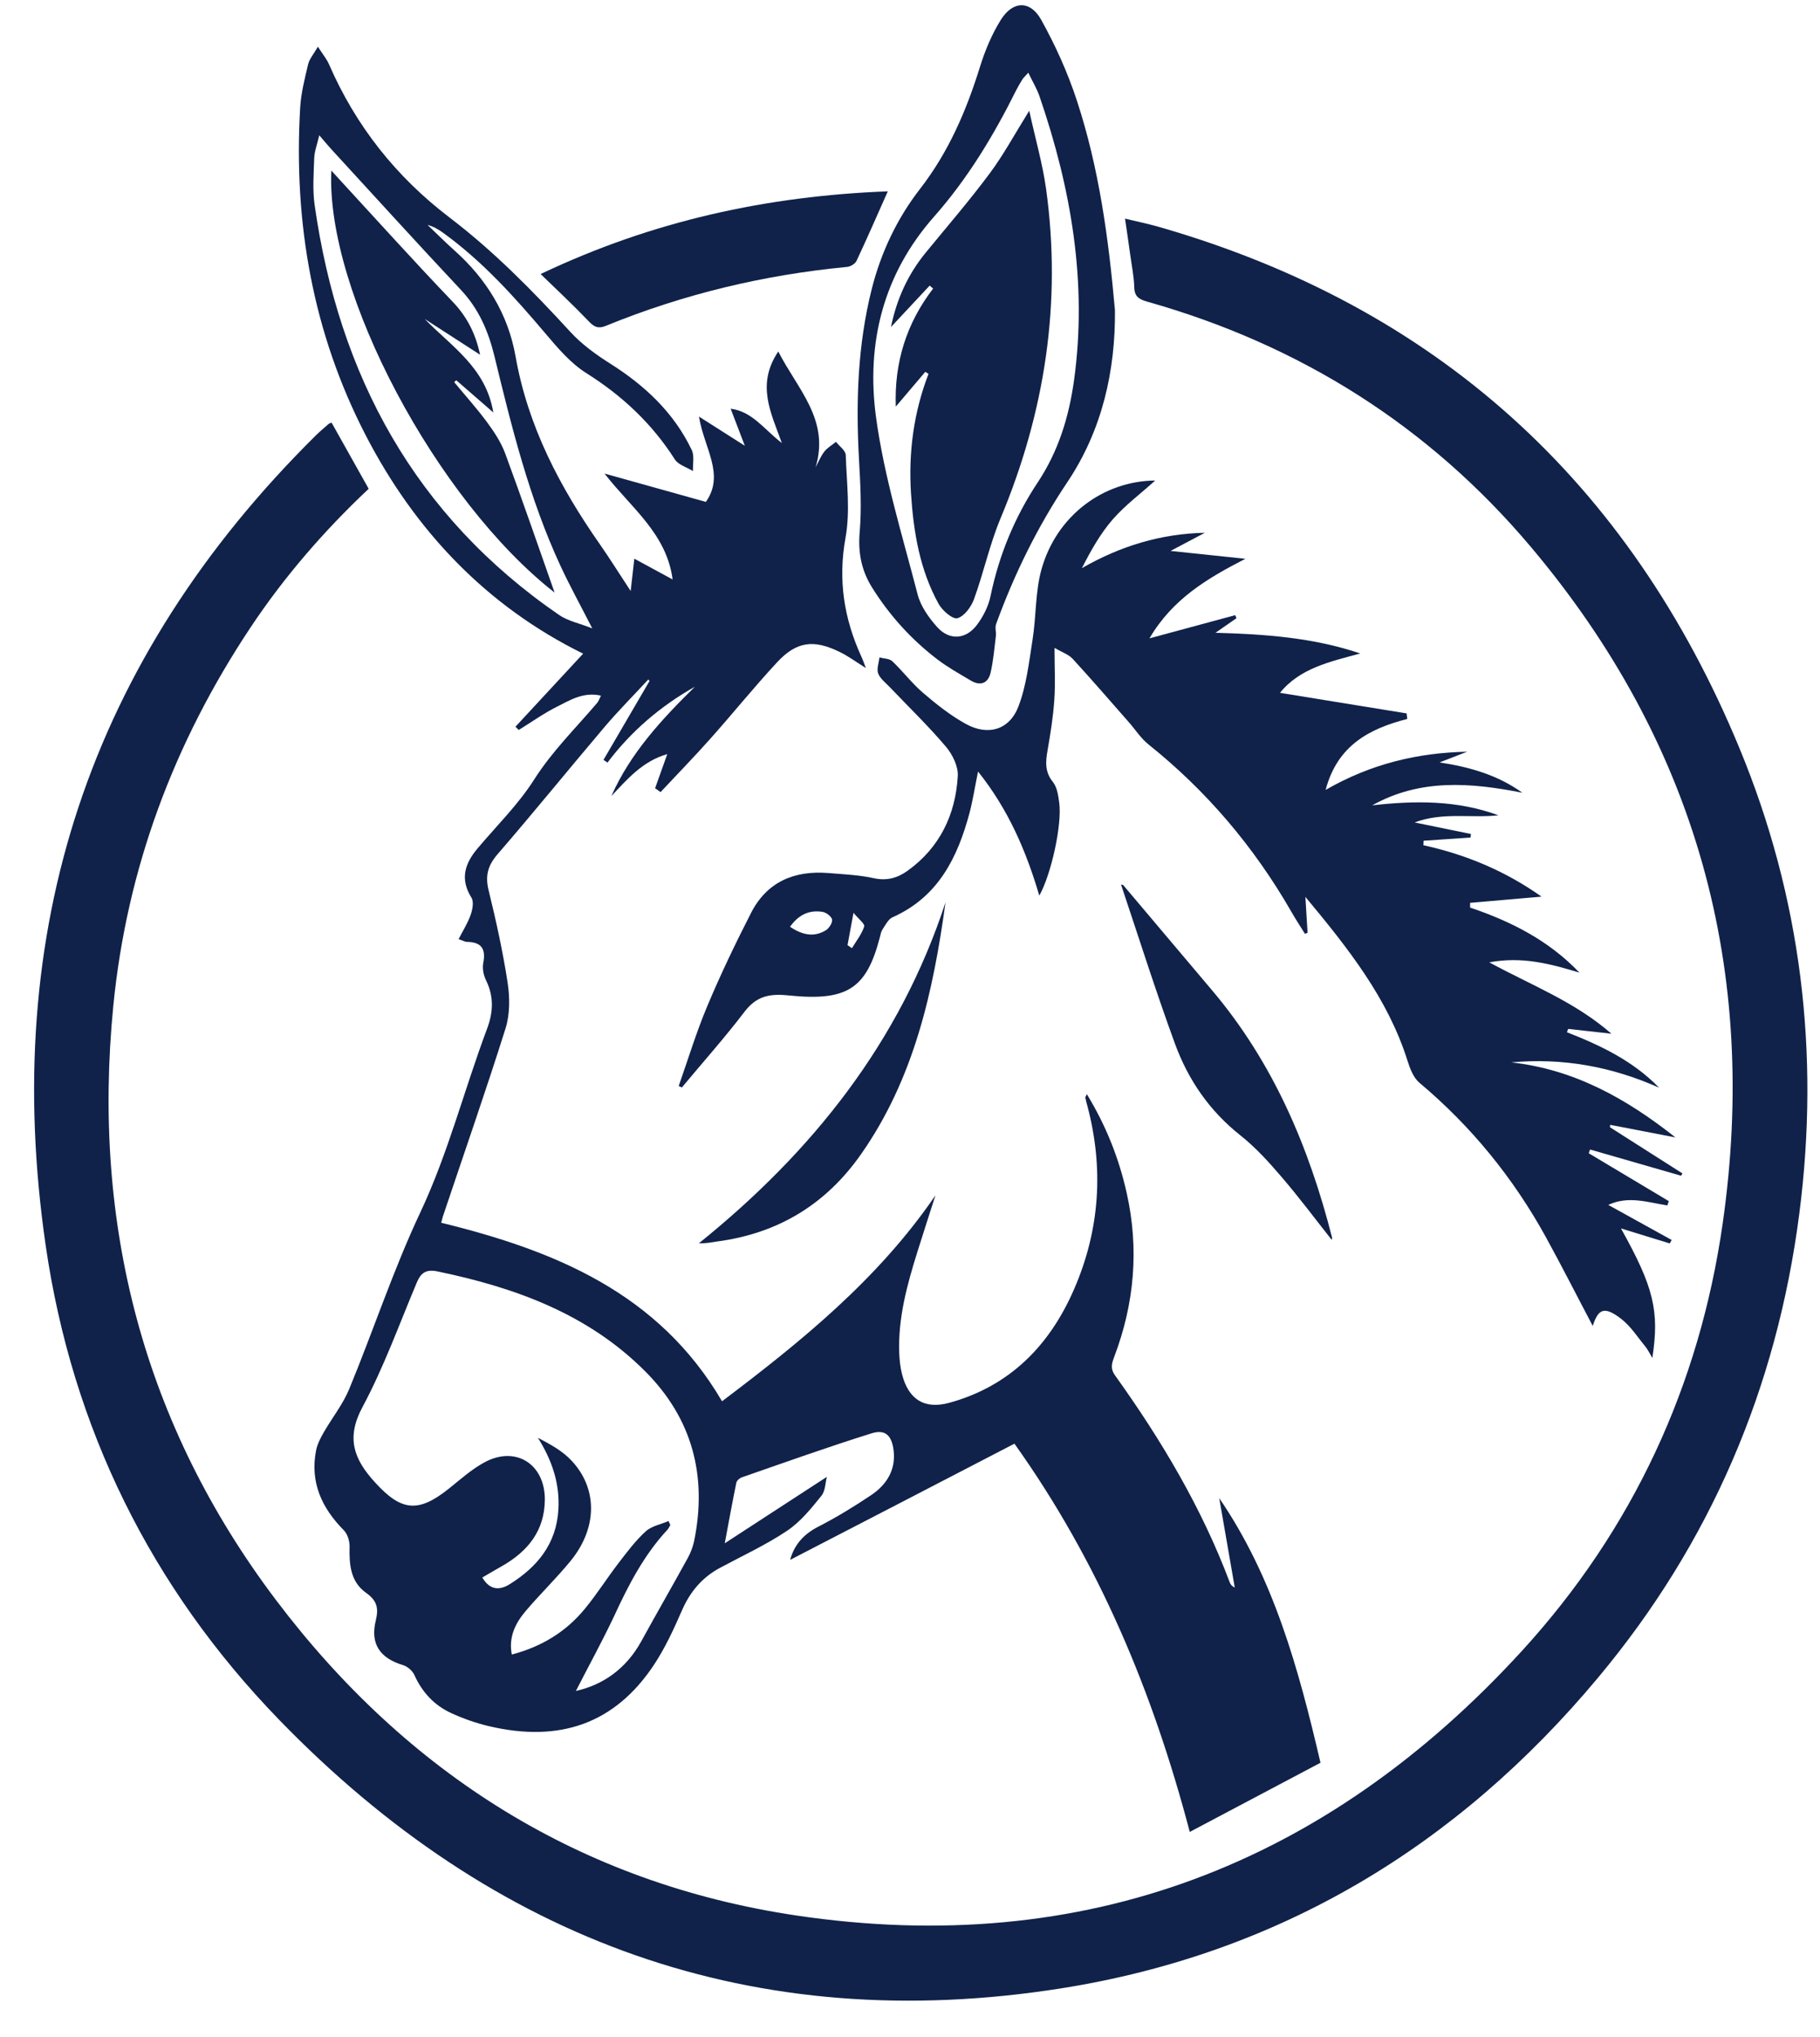 <?xml version="1.0" encoding="UTF-8" standalone="no"?><svg xmlns="http://www.w3.org/2000/svg" xmlns:xlink="http://www.w3.org/1999/xlink" fill="#10224a" height="1940.7" preserveAspectRatio="xMidYMid meet" version="1" viewBox="413.1 254.9 1734.7 1940.7" width="1734.7" zoomAndPan="magnify"><g id="change1_1"><path d="M729.1,657.5c12,21.3,23.5,42,35.4,63.1C722,760.6,684,804.4,651.7,853c-72.8,109.5-117.7,229.3-130.6,360.2 c-20.5,208.2,28.6,398.7,155,566.1c124.9,165.3,290.5,270,495.9,300.6c274.4,40.8,505.5-48.5,691.9-252.3 c105.4-115.3,169-252.6,191.1-406.7c34.7-241.4-25-458.1-183.2-645.4c-97.4-115.3-220.1-192.2-365.3-233.2 c-7.6-2.2-12.1-4.7-12.3-13.7c-0.3-10.5-2.5-21-3.9-31.4c-1.4-10.4-3-20.9-4.9-34c11.3,2.7,21.8,4.9,32,7.8 c264.9,76,448.8,243.3,553.7,496.9c58.8,142.1,76.7,290.4,57,443.2c-21.4,166-84.7,314.1-191.9,442.3 c-134.1,160.6-303.9,263-511.4,295.9c-292.8,46.3-541-44.9-745.6-255.8c-122.1-125.9-197.2-278-222.5-451.6 c-43.6-299.6,41.2-558.3,257.5-772.2c3.8-3.7,7.8-7.1,11.8-10.6C726.8,658.4,727.7,658.2,729.1,657.5z"/><path d="M1166.2,1741.1c3.8-14,12.5-24.2,26.4-31.4c17.6-9,34.6-19.4,51-30.4c14.6-9.9,23.5-23.9,21.2-42.7 c-1.8-14.1-7.9-20.2-21.2-16c-41.5,13-82.4,27.6-123.5,41.9c-2.1,0.7-4.8,3.1-5.2,5.2c-3.6,17.5-6.8,35-11,57.6 c34.2-22.2,65.5-42.7,97.3-63.3c-1.4,5.1-1.3,13.3-5.3,18.2c-9.8,12.1-20,24.8-32.8,33.3c-20,13.4-42.2,23.6-63.6,35.1 c-17,9.1-28.5,22.6-36.3,40.4c-7.9,18.1-16.3,36.4-27.2,52.7c-36.8,55-88.9,73.9-157,57.8c-12.3-2.9-24.5-7.2-36-12.5 c-16.1-7.4-27.6-19.9-35-36.3c-1.8-4-6.5-8-10.7-9.3c-21.9-6.6-31.6-20.1-26-42.7c3-12.2,0.7-19.1-9.3-26.2 c-15-10.7-16.1-27.1-15.7-44c0.1-5.2-1.9-11.9-5.4-15.5c-21.2-21.4-32.5-45.9-26.5-76.4c1.2-5.8,4.1-11.5,7.1-16.7 c8-14,18.4-26.9,24.5-41.7c23-55.7,41.9-113.3,67.5-167.7c26.8-56.8,42-117.3,63.9-175.6c5.9-15.8,6.5-30.5-1-45.9 c-2.4-4.8-3.7-11.3-2.7-16.5c2.7-13.6-1.8-20.1-15.6-20.2c-1.6,0-3.3-1-7.9-2.6c4.2-8.2,8.8-15.4,11.5-23.2 c1.8-5.1,3.2-12.5,0.7-16.4c-11.1-17.8-6.2-32.6,6-47c18.2-21.6,38.7-41.7,53.7-65.3c17.2-27.1,39.7-49.1,60.1-73.1 c1.3-1.5,2-3.6,3.7-7c-16.7-3.8-29.3,4.2-41.7,10.4c-12.8,6.4-24.5,14.8-36.7,22.3c-1-1-2.1-2.1-3.1-3.1 c21.8-23.5,43.6-47,64.5-69.6c-92-45.3-160-116.9-207.1-207.8c-50.6-97.7-69-202.9-62.6-312.4c0.8-13.9,4.4-27.8,7.6-41.4 c1.2-5,5.1-9.4,9.3-16.7c4.8,7.5,8.4,11.8,10.6,16.8c25.5,58.7,64,107.2,114.8,145.9c42.3,32.2,79.3,69.9,115.1,108.9 c10.8,11.8,24.3,21.6,37.9,30.2c33.1,20.9,60.8,46.7,77.9,82.4c2.7,5.6,0.9,13.3,1.2,20.1c-5.9-3.6-14-5.9-17.3-11.1 c-21.8-34.2-50.2-60.7-84.5-82.3c-14.9-9.4-27.1-23.8-38.7-37.5c-29.7-35.1-60.3-69.1-97.8-96.2c-4.4-3.2-9.1-5.9-14.7-7.4 c8.5,8.1,16.8,16.4,25.5,24.2c30.7,27.3,51.3,60.9,58.4,101.1c11.8,66.8,42.3,124.6,80.5,179.2c9.5,13.6,18.3,27.8,29.2,44.3 c1.2-10.9,2.2-19.3,3.5-30.8c12.6,6.8,23.9,13,36.5,19.8c-5.8-44-39.9-68.5-64.9-100.9c31.8,8.9,63.6,17.8,96.6,27 c18.4-26.2-1.7-51-6.6-81.3c16.1,10.3,29.3,18.6,43.7,27.8c-4.4-11.6-8.7-22.9-13.5-35.3c20.8,2.7,31.7,19.6,48.8,32.7 c-10.6-29.3-24.5-55.8-3.4-87.2c18.4,36.1,49.2,64.9,35.6,110.2c2.7-4.9,4.8-10.3,8.2-14.7c2.9-3.8,7.4-6.3,11.2-9.4 c3.3,4.2,9.2,8.3,9.3,12.6c0.9,26.3,4.4,53.3-0.2,78.7c-7.3,40.2-1.5,76.9,15,113.1c1.6,3.4,2.8,7,4.4,11.1 c-9-5.6-16.8-11.4-25.3-15.5c-24.7-12-41-9.8-59.5,10.2c-21.9,23.6-42.1,48.7-63.5,72.7c-15.4,17.3-31.6,33.9-47.4,50.8 c-1.7-1.2-3.5-2.5-5.2-3.7c3.7-10.2,7.3-20.5,11.6-32.5c-23.7,6.8-38,23.8-53.3,40c18.2-41.1,48.1-73.2,79.6-104.2 c-32.6,18.4-60.6,42.2-83.3,72.3c-1.3-0.9-2.5-1.8-3.8-2.6c14.6-25.1,29.3-50.1,43.9-75.2c-0.4-0.5-0.8-0.9-1.2-1.4 c-13.8,15-28.2,29.4-41.4,44.9c-34.2,40.3-67.5,81.4-102.1,121.4c-9.4,10.8-12.1,20.6-8.7,34.5c7.1,29,13.6,58.4,18.1,87.9 c2.2,14.3,2.3,30.3-2,43.9c-18.9,60-39.7,119.4-59.7,179.1c-0.5,1.6-0.9,3.3-1.6,5.9c108.2,26.5,207.2,66.8,267.7,170.1 c74.8-56.5,148.6-116,203.4-196.2c-5.7,17.8-11.5,35.6-17.1,53.5c-9.9,31.6-18.7,63.5-17.4,97.1c0.3,6.6,1,13.2,2.6,19.6 c6.1,24.2,21.3,34,45.3,27.4c57.7-15.9,95.6-54.8,118.8-108.3c24.5-56.4,28.4-114.9,12.6-174.6c-0.7-2.5-1.4-5.1-1.9-7.7 c-0.1-0.6,0.5-1.4,1.4-3.4c18.2,29.8,30.6,61,38,94.2c11.9,53.1,7.4,105.1-11.8,155.8c-2.3,6.2-4.2,11.2,0.8,18.1 c44,61.4,82.5,126,109.2,197c0.7,2,2.1,3.7,4.8,5c-4.9-28.4-9.9-56.8-14.8-85.2c51.9,75.9,75.6,162.5,96.5,252.1 c-41.3,21.8-82.3,43.5-124.6,65.9c-35.1-133.4-86.8-257.3-167.1-369.9C1308.4,1667.6,1237.3,1704.3,1166.2,1741.1z M962,1866 c26.4-6,48-21.4,62.3-47.3c14.6-26.6,29.8-52.9,44.4-79.5c2.7-4.9,4.8-10.5,6-16c12.6-61.9-1.6-116.5-46.4-161.5 c-54.6-54.9-124-80-198-95.4c-11-2.3-16,1.1-20,10.7c-16.7,39.7-31.4,80.6-51.7,118.5c-15.8,29.4-8.3,49.5,11.6,71.4 c25.2,27.8,41.3,29.9,70.9,6.2c11-8.8,21.6-18.4,33.9-25c29.6-16,57.6,1.7,57.4,35.7c-0.2,29.5-16.2,49.2-40.8,63.2 c-6.2,3.5-12.4,7.2-18.8,10.9c7.6,13,17.4,11.8,26.1,6.4c26.2-16.4,44.5-38.3,46.4-71c1.5-24.9-6-47-19.5-68.5 c11.9,6.2,23.6,12.6,32.2,21.9c24.9,26.7,24.5,63.9-0.8,95.1c-13.6,16.7-29.3,31.8-43.2,48.2c-9.7,11.5-16.3,24.7-13.1,41.3 c28.5-7.5,51.9-21.8,69.9-43.9c11.4-13.9,21.1-29.3,32.1-43.6c8-10.4,16-21.1,25.7-29.9c5.6-5.1,14.3-6.6,21.7-9.8 c0.6,1.3,1.1,2.5,1.7,3.8c-0.9,1.4-1.5,3.1-2.6,4.3c-22.5,24.2-37.4,53-51.1,82.8C986.9,1819.1,974,1842.5,962,1866z M977.6,853.6 c-11.5-22.5-21.6-40.8-30.4-59.8c-29.6-63.9-46.4-131.8-62.9-199.8c-5.8-23.6-14.8-44.6-31.7-62.7C811,487,770.1,441.9,729,397.2 c-3.1-3.4-6.1-7-11.6-13.4c-2.2,9.4-4.6,15.5-4.8,21.6c-0.5,15-1.7,30.2,0.4,44.9c23.1,162.5,95.5,296,232.8,390.4 C954.2,846.6,965.3,848.7,977.6,853.6z"/><path d="M1769.8,1060.2c40.7,8.9,78.3,24.7,112.6,49c-23.2,2-45.7,4-68.1,5.9c0,1.5,0,3,0,4.5c39.1,13.2,75.2,31.5,104.2,62 c-27.3-8.3-54.5-15.7-85.9-9.8c40.2,21.9,81.4,37.4,116.4,68c-15.5-1.7-28.3-3.2-41.2-4.6c-0.4,1.1-0.8,2.1-1.2,3.2 c32.3,12.6,63.1,27.4,87.8,52.8c-44.9-20-91.6-28.6-140.9-24.1c59.9,6.6,109.8,34.5,156.5,71.5c-21.5-4.2-41.9-8.1-62.2-12 c-0.1,0.8-0.1,1.6-0.2,2.3c23,14.7,46.1,29.3,69.1,44c-0.4,0.7-0.9,1.5-1.3,2.2c-28.9-8.3-57.9-16.7-86.8-25 c-0.4,1.2-0.8,2.4-1.2,3.6c25.4,15.2,50.9,30.4,76.3,45.6c-0.5,1.4-1,2.7-1.4,4.1c-18.5-2.9-37.1-9.5-56.3-0.5 c20.7,11.5,40.6,22.4,60.4,33.4c-0.6,1.1-1.2,2.2-1.8,3.3c-14.8-4.6-29.6-9.1-46.5-14.3c31.2,55.9,36.8,78.6,29.9,123.4 c-2.7-4.5-4.2-7.8-6.4-10.5c-7.5-9.1-14-19.5-23.1-26.6c-16.2-12.5-22-9.9-27.3,6.6c-14.4-27.2-29.2-56.5-45-85.2 c-31-56.1-70.8-105-120.1-146.4c-5.8-4.8-9.1-13.6-11.5-21.2c-18.8-59.4-56.3-106.7-97.3-156c0.9,13.7,1.5,24,2.1,34.2 c-0.8,0.3-1.7,0.7-2.5,1c-4.5-7.2-9.1-14.2-13.3-21.6c-35.4-61.4-80.4-114.5-135.8-158.8c-7.4-5.9-12.7-14.4-19.1-21.6 c-17.7-20.1-35.1-40.3-53.2-60c-3.9-4.2-10.1-6.2-17.3-10.4c0,18.3,0.9,34-0.2,49.6c-1.1,16.2-3.7,32.3-6.5,48.4 c-1.9,10.8-2.5,20.3,5.2,29.8c4,5,5.1,13,6,19.8c2.8,20.9-7.7,68.4-19,88.4c-12.5-42.3-29.4-82-58.4-118.2 c-3,14.7-4.9,27.2-8.1,39.4c-11.4,42.6-29.9,80.1-73.3,99.4c-4.2,1.9-6.9,7.5-9.7,11.7c-1.4,2.1-1.8,4.9-2.5,7.5 c-12.8,49.2-31.4,61-87,55.3c-18.3-1.9-30.6,0.7-42,15.6c-18.9,24.8-39.7,48.1-59.7,72.1c-1-0.5-2-0.9-3-1.4 c9-25.6,16.9-51.6,27.4-76.5c12.6-30,26.7-59.4,41.5-88.3c15.2-29.8,41.3-40.7,73.7-38.1c14.5,1.2,29.2,1.8,43.3,4.9 c12.6,2.8,22.8-0.3,32.3-7.1c30.7-22.1,45.6-53.4,47.8-90.1c0.6-9.3-5.1-20.8-11.4-28.2c-16.8-19.8-35.6-37.9-53.5-56.7 c-3.9-4.1-9.1-8-11-13c-1.6-4.3,0.7-10,1.2-15.2c4.2,1.1,9.5,1,12.3,3.6c10.2,9.7,18.8,21.2,29.5,30.3c12.6,10.8,26,21.4,40.5,29.4 c21.1,11.7,41.6,5.8,50.2-16.6c7.7-20.1,10.1-42.4,13.5-63.9c3.5-22.1,2.5-45.2,8.4-66.5c14.2-51.1,58.6-84.4,108.5-84.9 c-13.5,12.2-28.3,23.2-40.3,36.8c-11.9,13.6-21,29.8-29.6,46.7c36.7-21.1,75.3-32.8,117.2-33.7c-9.9,5.2-19.7,10.5-32.7,17.3 c26.1,2.7,48.7,5.1,71.3,7.5c-35.8,18.4-69.3,38-91.4,75.8c29-7.8,55.4-15,81.7-22.1c0.4,1,0.8,2,1.2,2.9 c-6.7,4.6-13.3,9.3-20,13.9c47.1,1.3,93.1,4.5,138,19.7c-28.5,7.8-57.5,13.9-76.5,37.5c40.7,6.6,80.7,13.1,120.7,19.6 c0.2,1.8,0.4,3.5,0.6,5.3c-36.2,9.3-66.6,25.2-77.8,67.6c43.4-25,87.9-35.4,134.9-36.4c-8.8,3.4-17.5,6.8-26.3,10.2 c28.8,4.4,55.4,12,78.9,28.9c-49.1-9.7-97.3-13.6-143.1,12c40.7-4.6,81-5,120.3,9.5c-26.1,2.9-53-3.3-79.9,6.8 c19.1,3.9,36.4,7.5,53.7,11c-0.1,1.1-0.2,2.2-0.4,3.4c-14.9,1-29.8,2-44.7,3C1769.9,1057.5,1769.9,1058.9,1769.8,1060.2z M1166.1,1137.9c11.6,7.8,22.6,10.2,33.9,3.5c3.2-1.9,6.6-7.1,6.2-10.2c-0.4-3-5.5-6.9-9.1-7.5 C1184.5,1121.7,1174.3,1126.3,1166.1,1137.9z M1220.9,1155.4c1.4,1,2.8,1.9,4.2,2.9c4.1-6.8,9.3-13.3,11.7-20.7 c0.8-2.4-5.4-7.1-10.2-13C1224.2,1137.7,1222.6,1146.5,1220.9,1155.4z"/><path d="M1475.8,550.5c0.5,56.8-11.8,113.7-45.4,163.8c-28.4,42.4-50.5,87.5-67.9,135.2c-1.2,3.4,0.2,7.7-0.2,11.4 c-1.4,11.6-2.4,23.4-5,34.8c-2.4,10.4-9.8,13.1-19.1,7.5c-10.6-6.3-21.4-12.3-31.2-19.7c-25.1-19.1-46.1-42.2-62.8-69 c-10.1-16.2-13.4-33.3-11.7-52.8c2-23,0.6-46.5-0.7-69.7c-3-54.4-1.2-108.3,12.1-161.4c8.8-35,24.2-67.5,46.1-95.7 c27.3-35.2,44.2-74.6,57.2-116.5c4.8-15.4,11.2-30.7,19.7-44.4c11.4-18.4,28-19.1,38.5-0.4c13.6,24.4,25.3,50.3,34,76.8 C1460.4,414.2,1469.6,480.5,1475.8,550.5z M1393.2,324.2c-3.3,3.7-4.7,4.8-5.6,6.3c-2.1,3.4-4.1,6.8-5.9,10.3 c-21.5,43.2-46.3,84.3-78.3,120.5c-48.7,55.1-64.7,120.8-55.4,190.6c7.7,57.2,25.2,113.2,39.7,169.3c2.9,11.3,10.7,22.3,18.7,31.2 c11.5,12.8,27.1,11.9,37.6-1.8c6.2-8.1,11.3-18.2,13.3-28.2c8.1-38.9,23.1-75.1,44.9-107.9c19.9-30,29.8-62.7,34.6-97.3 c12.8-92.8-2.7-182.5-32.8-270.2C1401.6,339.8,1397.5,333.1,1393.2,324.2z"/><path d="M1259.3,437.2c-10.4,23.3-19.8,45-29.9,66.4c-1.3,2.7-5.7,5.3-8.9,5.6c-79.3,7.6-156,25.9-229.8,56.1 c-6.8,2.8-10.8,1.6-15.9-3.7c-14.5-15.2-29.9-29.6-46.4-45.6C1034.7,465.4,1144.1,441.6,1259.3,437.2z"/><path d="M1483.6,1098.1c28.3,33.5,56.6,67,84.9,100.5c58.1,68.7,92.2,149.1,114.2,235.3c0.2,0.8-0.2,1.7-0.3,2.3 c-15.9-20.1-31.3-40.8-48.1-60.3c-12-14-24.6-27.9-39-39.3c-29.3-23.2-49.6-52.7-62.2-87c-18.4-50.2-34.5-101.2-51.5-151.9 C1482.3,1097.8,1483,1097.9,1483.6,1098.1z"/><path d="M1314.3,1114.6c-11.7,85.2-30,168-80.6,240.1c-33.5,47.8-79.1,75.3-136.7,83c-5.6,0.8-11.1,2-17.8,1.8 C1187.2,1352.5,1270.7,1248,1314.3,1114.6z"/><path d="M941.7,819.5c-112.2-87.6-218.2-286.1-212.8-402.1c3.3,3.6,5.8,6.4,8.3,9.1C772.7,465,807.8,504,844,541.8 c13.7,14.2,22.2,30.1,26.7,51.1c-18.5-12-35.7-23-52.8-34.1c25.6,26.4,58.2,46.2,65.4,89.1c-13.1-11.4-24.2-21.1-35.3-30.7 c-0.7,0.6-1.3,1.2-2,1.8c10.6,12.8,21.7,25.1,31.5,38.4c6.7,9.1,13.2,19,17.1,29.5C911,731.3,926.4,776.1,941.7,819.5z"/><path d="M1299.2,527c-12.1,12.9-24.1,25.8-36.9,39.5c5.5-26.9,16.3-50.4,33.3-71.1c20.4-24.9,41.4-49.2,60.6-75 c13.3-17.8,23.9-37.5,37.9-60c5.8,26.6,12.6,50.1,16,74.1c15.1,108.6-1,213-43.2,313.9c-10.5,25-16.2,52-25.5,77.5 c-2.7,7.3-9.2,16.2-15.8,18c-4.5,1.2-14.3-7.2-17.8-13.5c-18.1-32.6-24-68.7-26.4-105.3c-2.5-39,2.5-77.2,16.7-114 c-1-0.6-2-1.3-3.1-1.9c-9,10.6-18,21.3-28.1,33.1c-1.5-42,10.1-79.3,35.6-112.5C1301.3,528.9,1300.3,527.9,1299.2,527z"/></g></svg>